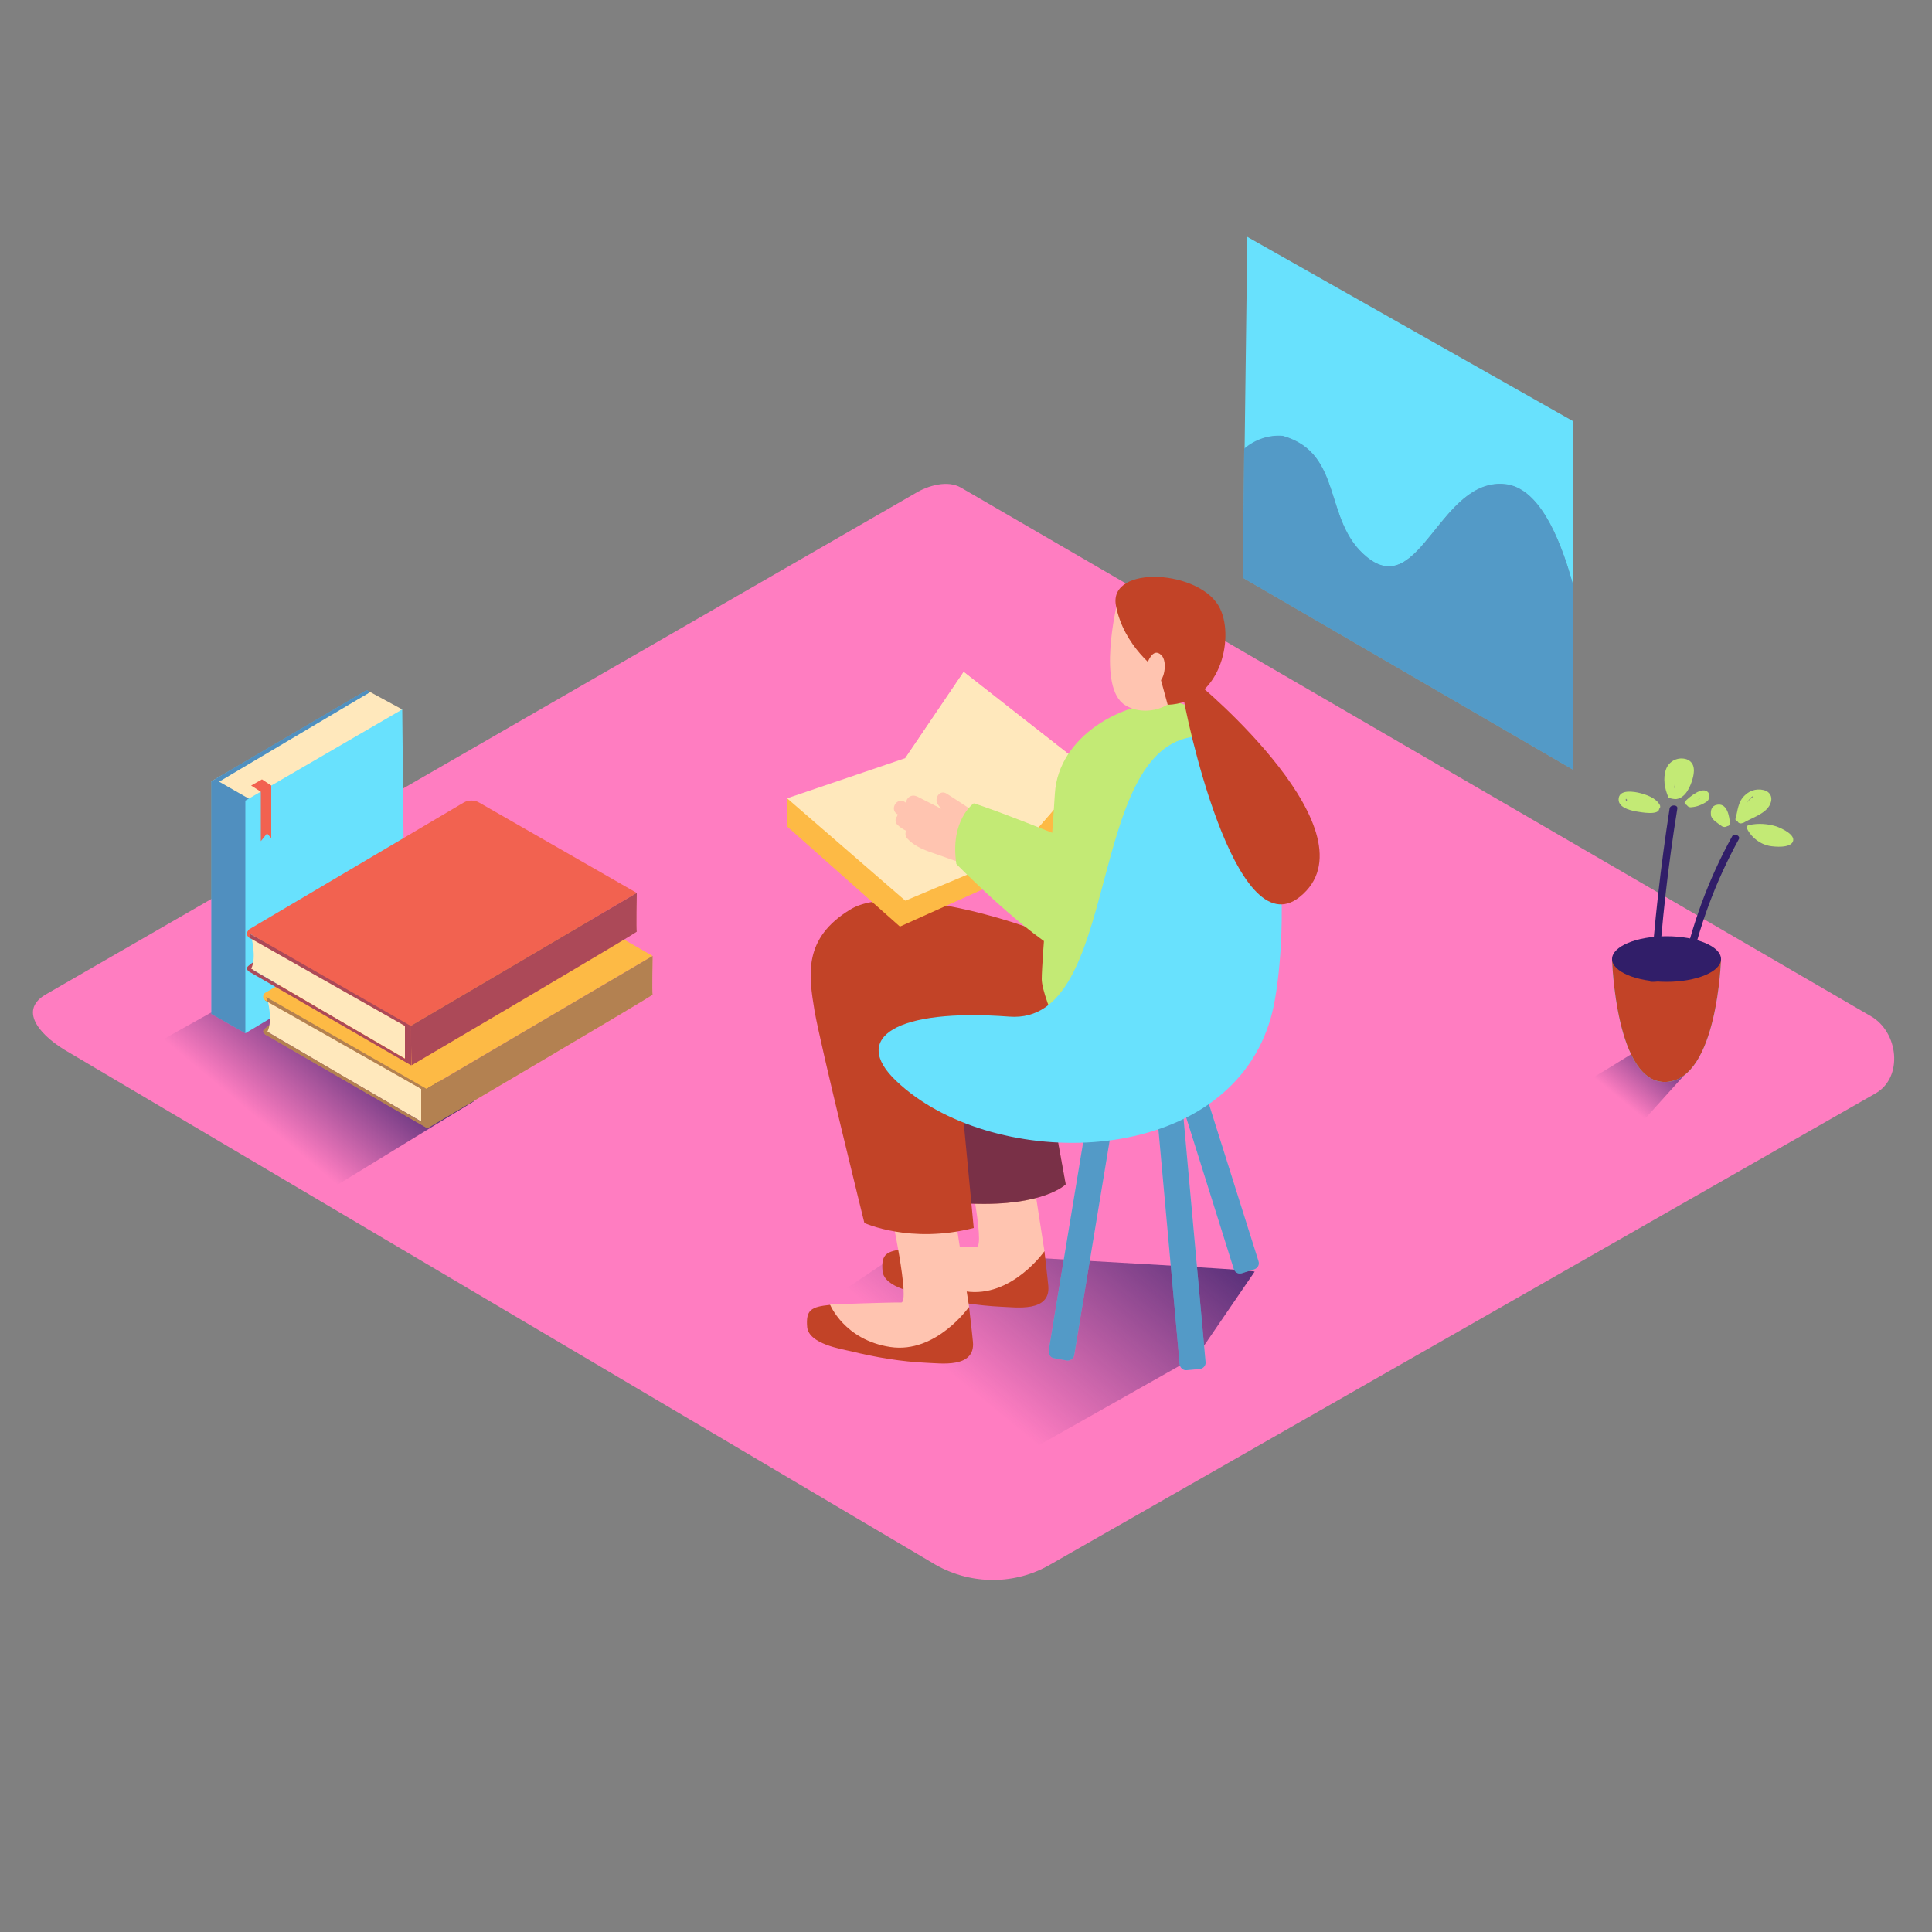 <svg transform="scale(1)" version="1.1" id="Layer_1" xmlns="http://www.w3.org/2000/svg" xmlns:xlink="http://www.w3.org/1999/xlink" x="0px" y="0px" viewBox="0 0 500 500" xml:space="preserve" class="show_show__wrapper__graphic__5Waiy "><rect x="0" y="0" width="500" height="500" fill="#808080" stroke="none"/><title>React</title><style type="text/css">
	.st0{fill:#FF7DC1;}
	.st1{fill:url(#SVGID_1_);}
	.st2{fill:url(#SVGID_00000150783936399693101610000013439799767912827272_);}
	.st3{fill:url(#SVGID_00000147183419826785618520000013391746471761964673_);}
	.st4{fill:#68E1FD;}
	.st5{opacity:0.36;fill:#311E69;enable-background:new    ;}
	.st6{fill:#C24327;}
	.st7{fill:#FFC4B0;}
	.st8{opacity:0.5;fill:#311E69;enable-background:new    ;}
	.st9{fill:#FDBA45;}
	.st10{fill:#FFE8BC;}
	.st11{fill:#C3EA75;}
	.st12{fill:#311E69;}
	.st13{opacity:0.42;fill:#311E69;enable-background:new    ;}
	.st14{fill:#F26250;}
</style><g id="background"><path class="st0" d="M242.2,405L17.9,272.4c-7.1-4-13.3-10.6-6.3-14.9l225.2-129.8c3.4-2.1,8.5-3.5,11.9-1.5L484.2,263
		c7.1,4.1,8.4,15.7,1.3,19.9l-213.7,122C262.7,410.2,251.4,410.2,242.2,405z"></path><linearGradient id="SVGID_1_" gradientUnits="userSpaceOnUse" x1="302.12" y1="211.772" x2="247.39" y2="145.322" gradientTransform="matrix(1 0 0 -1 0 502)"><stop offset="0" style="stop-color: rgb(49, 30, 105);"></stop><stop offset="1" style="stop-color: rgb(49, 30, 105); stop-opacity: 0;"></stop></linearGradient><path class="st1" d="M234.3,323.2l-38.1,25.6l64.2,30l49.4-27.9l14.9-21.8C323.3,328.3,235.7,324.1,234.3,323.2z"></path><linearGradient id="SVGID_00000116217119968555633650000007660970709019088053_" gradientUnits="userSpaceOnUse" x1="433.491" y1="236.509" x2="418.451" y2="218.249" gradientTransform="matrix(1 0 0 -1 0 502)"><stop offset="0" style="stop-color: rgb(49, 30, 105);"></stop><stop offset="1" style="stop-color: rgb(49, 30, 105); stop-opacity: 0;"></stop></linearGradient><path d="M427.1,269.7c-6.5,4.1-13.2,8.4-20.1,12.1
		l17.5,9.1L437,277C433.3,275.2,430,272.7,427.1,269.7z" style="fill: url(&quot;#SVGID_00000116217119968555633650000007660970709019088053_&quot;);"></path><linearGradient id="SVGID_00000136393771510658702940000013145624009956202673_" gradientUnits="userSpaceOnUse" x1="92.89" y1="241.65" x2="67.76" y2="211.66" gradientTransform="matrix(1 0 0 -1 0 502)"><stop offset="0" style="stop-color: rgb(49, 30, 105);"></stop><stop offset="1" style="stop-color: rgb(49, 30, 105); stop-opacity: 0;"></stop></linearGradient><path d="M67.6,254.8l-38.3,21.4
		c0,0,41.6,26.7,53,33.5l40.5-24.8" style="fill: url(&quot;#SVGID_00000136393771510658702940000013145624009956202673_&quot;);"></path></g><g id="image"><path class="st4" d="M332,112.9c15.8,4.5,10.3,22,21.7,31.3c13.8,11.3,19-20.9,36-18.8c8.2,1,13.7,12.5,17.4,26v-42.4l-84.3-47.7
		l-0.7,55C324.8,113.8,328.4,112.6,332,112.9z"></path><path class="st4" d="M407.1,199.2v-47.9c-3.7-13.4-9.2-25-17.4-26c-17-2-22.2,30.2-36,18.8c-11.4-9.3-5.9-26.8-21.7-31.3
		c-3.6-0.3-7.2,0.9-10,3.3l-0.4,33.4L407.1,199.2z"></path><path class="st5" d="M407.1,199.2v-47.9c-3.7-13.4-9.2-25-17.4-26c-17-2-22.2,30.2-36,18.8c-11.4-9.3-5.9-26.8-21.7-31.3
		c-3.6-0.3-7.2,0.9-10,3.3l-0.4,33.4L407.1,199.2z"></path></g><g id="character"><path class="st6" d="M234.3,323.2c1.1-0.1,4.5-0.2,5.8-0.2c3.9,3,9.1,4.1,13.5,4.6c5.5,0.6,11.9-0.2,16.7-3.8c0.6,5,1,9,1,9
		c0.6,6.9-8.5,5.5-11.9,5.4c-6.6-0.3-13.2-1.4-19.7-3c-2.5-0.6-10.8-1.9-11.3-6.2C228,324.5,229.4,323.8,234.3,323.2z"></path><path class="st7" d="M249.9,298.5c0,0,5.3,24.3,2.8,24.2s-18.4,0.5-18.4,0.5s3.7,9.2,15.6,11c11.9,1.8,20.4-10.4,20.4-10.4
		l-4.7-30.3"></path><path class="st6" d="M272.3,287.2l3.5,19.3c0,0-5.6,5.7-24.3,5s0-34.2,0-34.2"></path><path class="st8" d="M272.3,287.2l3.5,19.3c0,0-5.6,5.7-24.3,5s0-34.2,0-34.2"></path><path class="st6" d="M214.8,337.7c1.1-0.1,4.5-0.2,5.8-0.2c3.9,3,9.1,4.1,13.5,4.6c5.5,0.6,11.9-0.2,16.7-3.8c0.6,5,1,9,1,9
		c0.6,6.9-8.5,5.5-11.9,5.4c-6.6-0.3-13.2-1.4-19.7-3c-2.6-0.6-10.8-1.9-11.3-6.2C208.5,339,209.9,338.2,214.8,337.7z"></path><path class="st7" d="M230.4,312.9c0,0,5.3,24.3,2.8,24.2s-18.4,0.5-18.4,0.5s3.7,9.2,15.6,11s20.4-10.4,20.4-10.4l-4.7-30.3"></path><path class="st6" d="M273.2,243.2c-2.7-2.5-40.5-15.4-53-7.9s-10.9,17.1-9.4,26.3c1.6,9.2,12.9,54.9,12.9,54.9s11.9,5.5,28.3,1.3
		l-3.5-36.8l47.2-25.8"></path><path class="st9" d="M203.7,206.6v7.3l29.2,25.9l32-14.4c0,0,18.3-21.6,18.3-21.8s-1.4-4.3-1.4-4.3"></path><polygon class="st10" points="203.7,206.6 234.3,233.1 262.6,221.2 281.7,199.2 249.4,173.9 234.3,196.2 	"></polygon><polygon class="st10" points="234.3,196.2 262.6,221.2 281.7,199.2 249.4,173.9 	"></polygon><path class="st4" d="M300.2,278.3l3.4-0.3c0.9-0.1,1.7,0.6,1.8,1.5l6.6,73c0.1,0.9-0.6,1.7-1.5,1.8l-3.4,0.3
		c-0.9,0.1-1.7-0.6-1.8-1.5l-6.6-73C298.6,279.2,299.3,278.4,300.2,278.3z"></path><path class="st4" d="M285.2,276.2l3.3,0.6c0.9,0.1,1.5,1,1.4,1.9l-11.9,72c-0.1,0.9-1,1.5-1.9,1.4l-3.3-0.6c-0.9-0.1-1.5-1-1.4-1.9
		l11.9-72C283.4,276.7,284.3,276.1,285.2,276.2z"></path><path class="st4" d="M298.5,256.9l3.2-1c0.9-0.3,1.8,0.2,2.1,1.1l21.9,69.4c0.3,0.9-0.2,1.8-1.1,2.1l-3.2,1
		c-0.9,0.3-1.8-0.2-2.1-1.1L297.5,259C297.2,258.1,297.7,257.2,298.5,256.9z"></path><path class="st5" d="M300.2,278.3l3.4-0.3c0.9-0.1,1.7,0.6,1.8,1.5l6.6,73c0.1,0.9-0.6,1.7-1.5,1.8l-3.4,0.3
		c-0.9,0.1-1.7-0.6-1.8-1.5l-6.6-73C298.6,279.2,299.3,278.4,300.2,278.3z"></path><path class="st5" d="M285.2,276.2l3.3,0.6c0.9,0.1,1.5,1,1.4,1.9l-11.9,72c-0.1,0.9-1,1.5-1.9,1.4l-3.3-0.6c-0.9-0.1-1.5-1-1.4-1.9
		l11.9-72C283.4,276.7,284.3,276.1,285.2,276.2z"></path><path class="st5" d="M298.5,256.9l3.2-1c0.9-0.3,1.8,0.2,2.1,1.1l21.9,69.4c0.3,0.9-0.2,1.8-1.1,2.1l-3.2,1
		c-0.9,0.3-1.8-0.2-2.1-1.1L297.5,259C297.2,258.1,297.7,257.2,298.5,256.9z"></path><path class="st11" d="M315.6,210.3c0,0,0.8-28.2-12.1-28.6s-29.6,8.8-30.5,23.7s-3.4,42.8-3.4,48c0,5.2,9.4,24.5,9.4,24.5"></path><path class="st7" d="M232.4,210.8l-0.2-0.1c-2-1.2-0.2-4.4,1.9-3.2l0.4,0.3c0-1,0.8-1.9,1.9-1.9c0.3,0,0.6,0.1,0.9,0.2
		c2.1,1.1,4.2,2.1,6.3,3.2c-0.3-0.3-0.5-0.6-0.8-1c-1.2-1.5,0.3-4.1,2.2-2.9c2.5,1.6,5,3.2,7.4,4.9c0.9,0.6,1.1,1.8,0.5,2.7
		c0,0,0,0.1-0.1,0.1l0.4,0.3c0.8,0.6,1,1.7,0.5,2.5c0.2,0.6,0.1,1.2-0.2,1.7c1.1,0.8,0.5,2.5-0.7,3c0,0.1-0.1,0.1-0.2,0.2l2.2,0.8
		c2.2,0.8,1.3,4.3-1,3.5l-11.1-3.9c-2.9-1-5.8-1.9-7.9-4.2c-0.5-0.5-0.6-1.3-0.3-2c-0.8-0.4-1.6-0.9-2.2-1.5
		c-0.7-0.6-0.7-1.6-0.1-2.3C232.2,211,232.3,210.9,232.4,210.8z"></path><path class="st11" d="M278,217.8c0,0-20-8.1-26-9.9c0,0-6.2,4.3-4.5,15.7c0,0,18.1,18.5,29.2,24"></path><path class="st4" d="M327.2,268.2c0.8-1.9,1.5-4,2-6c4-15.6,6.6-74-19.7-71.6c-28.8,2.6-19.1,74.7-48.3,72.5s-41.2,5.4-29.2,16.7
		C255.9,302.5,312.5,303,327.2,268.2z"></path><path class="st7" d="M289.1,156.2c0,0-5.3,21.8,2.1,26.3c5.2,3.2,13.8,1.1,16.8-7.4S296.8,150.8,289.1,156.2z"></path><path class="st6" d="M299.8,173.6c0,0-9-6.2-11-16.9s22.3-9.3,27,0.9c3.7,7.9-0.1,24.3-13.6,24.8L299.8,173.6z"></path><path class="st6" d="M309,176.1c1.8,1.2,47.6,39.7,27.4,56c-16.9,13.6-29.8-48-30.3-52.7"></path><path class="st7" d="M296.9,171.7c0,0,1.4-4.3,3.6-2.2c1.9,1.7,0.6,7.5-1,6.9"></path></g><g id="plant"><path class="st4" d="M445.4,248.2c0,0-0.9,31-14.1,31.8s-14.1-31.8-14.1-31.8"></path><path class="st6" d="M445.4,248.2c0,0-0.9,31-14.1,31.8s-14.1-31.8-14.1-31.8"></path><ellipse class="st12" cx="431.3" cy="248.2" rx="14.1" ry="5.9"></ellipse><path class="st12" d="M435.1,252.2c2.6-12.5,7-24.6,13.2-35.8c0.5-0.9,2.2-0.1,1.7,0.8c-6.1,11.1-10.5,23-13,35.4
		C436.9,253.6,435,253.2,435.1,252.2z"></path><path class="st12" d="M427.1,254.1c1-15,2.7-30,5-44.9c0.2-1,2.1-1,2,0c-2.4,14.9-4.1,29.8-5,44.8
		C428.4,254.1,427.7,254.1,427.1,254.1z"></path><path class="st11" d="M452.8,213.5c2.3-0.5,4.8-0.3,7,0.4c1.6,0.6,4.9,2.2,4.2,3.9s-4.6,1.4-6.2,1.1c-2.3-0.5-4.3-2-5.5-4.1
		c0-0.1,0-0.1-0.1-0.2c-0.2-0.3-0.2-0.8,0.2-1C452.5,213.6,452.6,213.5,452.8,213.5z"></path><path class="st11" d="M449.7,212.6c0.2,0.5,0.8,0.6,1.3,0.4c0,0,0,0,0.1,0c2.2-1.3,4.9-2.1,6.4-3.9c1.1-1.3,1.5-3.4-0.4-4.4
		c-1.9-0.8-4.1-0.3-5.5,1.1c-1.8,1.6-1.9,4-2.4,6C449,212,449.2,212.5,449.7,212.6z M453.7,206c0,0.1,0,0.1,0,0.2
		c-0.6,0.4-1.2,1-1.6,1.6C452.5,207.1,453,206.4,453.7,206L453.7,206z"></path><path class="st11" d="M443.9,208.4c3.2-1.1,3.7,3.2,3.8,4.7c0,0.4-0.3,0.7-0.7,0.7c-0.4,0.3-1,0.3-1.4,0c-1.1-0.8-2.4-1.5-2.8-2.7
		C442.7,210.2,442.7,208.9,443.9,208.4z"></path><path class="st11" d="M431.8,206.4c0.6,0.3,1.3,0.4,2,0.4c2.5-0.3,3.7-3.4,4.2-5.1s0.9-4.3-1.5-5.2c-2.2-0.7-4.5,0.4-5.3,2.5
		C430.3,201.4,430.8,204.1,431.8,206.4z M433.2,204.1c0-0.4,0-0.9,0-1.3c0,0.3,0,0.6,0.1,0.9l0,0C433.3,203.7,433.2,204,433.2,204.1
		L433.2,204.1z"></path><path class="st11" d="M418.9,206.8c-0.1,2,2.4,2.8,4.5,3.2c1.3,0.2,5.9,1.1,6-0.7c0.3-0.2,0.3-0.6,0.2-0.9c-1-1.9-3.5-2.8-5.8-3.3
		C421.7,204.7,419,204.6,418.9,206.8z M420.8,206.7c0.1,0.1,0.2,0.2,0.3,0.3c-0.1,0.1-0.1,0.2-0.1,0.4
		C420.7,207.2,420.7,206.9,420.8,206.7z"></path><path class="st11" d="M436.6,208.4c0.2,0.4,0.7,0.6,1.2,0.5c1.3-0.1,2.6-0.6,3.7-1.3c0.9-0.5,1.1-1.7,0.6-2.5c0,0,0,0,0,0
		c-1.5-1.8-5,1.3-5.9,2.2C435.7,207.7,436.1,208.2,436.6,208.4z M439.4,206.9l-0.2,0.1c0.1-0.1,0.6-0.3,1-0.5l0,0
		C440,206.6,439.7,206.8,439.4,206.9z"></path></g><g id="book"><polyline class="st10" points="95.8,179.1 104.1,183.6 81.4,204.9 61.4,211.2 54.7,202.2 	"></polyline><polyline class="st4" points="64.4,206.7 56.7,202.3 95.8,179.1 94.9,178.6 54.7,202.2 54.7,262.4 63.5,267.4 66.8,263.9 	"></polyline><polyline class="st13" points="64.4,206.7 56.7,202.3 95.8,179.1 94.9,178.6 54.7,202.2 54.7,262.4 63.5,267.4 66.8,263.9 	"></polyline><polygon class="st4" points="104.1,183.6 63.5,207.2 63.5,267.4 104.7,242.8 	"></polygon><polygon class="st14" points="65,203.3 67.5,204.9 67.5,217.7 69.1,215.7 70.2,216.9 70.2,203.3 67.8,201.7 	"></polygon><path class="st9" d="M69.2,267.9c-0.2,0-2-0.7-0.5-1.8c1-0.8,2-1.5,3.1-2.1"></path><path class="st5" d="M69.2,267.9c-0.2,0-2-0.7-0.5-1.8c1-0.8,2-1.5,3.1-2.1"></path><path class="st10" d="M69.2,258.6c0,0,1.5,5.5,0,8.4l20.1,11.8l19.8,11.5v-8.5"></path><path class="st9" d="M68.5,257.8c0,0.4,0.1,0.8,0.1,1.1l40.4,22.9v8.5l-40.4-23.6c0,0.3,0,0.7,0,1l42,24.3v-11.6L68.5,257.8z"></path><path class="st5" d="M68.5,257.8c0,0.4,0.1,0.8,0.1,1.1l40.4,22.9v8.5l-40.4-23.6c0,0.3,0,0.7,0,1l42,24.3v-11.6L68.5,257.8z"></path><path class="st9" d="M68.7,257.9l41.7,23.9l58.5-34.4L128.1,224c-1.2-0.7-2.8-0.7-4,0l-55.4,32.9c-0.3,0.2-0.4,0.5-0.2,0.8
		C68.6,257.8,68.6,257.8,68.7,257.9z"></path><path class="st9" d="M110.6,292c0,0,58.5-34.4,58.3-34.6s0-10,0-10l-58.5,34.4L110.6,292z"></path><path class="st5" d="M110.6,292c0,0,58.5-34.4,58.3-34.6s0-10,0-10l-58.5,34.4L110.6,292z"></path><path class="st9" d="M68.7,256.9c-0.3,0.2-0.6,0.6-0.6,1c-0.1,0.7,0.7,1.1,1,1.2"></path><path class="st14" d="M65,251.6c-0.2,0-2-0.7-0.5-1.8c1-0.8,2-1.5,3.1-2.1"></path><path class="st5" d="M65,251.6c-0.2,0-2-0.7-0.5-1.8c1-0.8,2-1.5,3.1-2.1"></path><path class="st10" d="M65,242.3c0,0,1.5,5.5,0,8.4l20.1,11.8l19.8,11.5v-8.5"></path><path class="st14" d="M64.3,241.5c0,0.4,0.1,0.8,0.1,1.1l40.4,22.9v8.5l-40.4-23.6c0,0.3,0,0.7,0,1l42,24.3v-11.6L64.3,241.5z"></path><path class="st5" d="M64.3,241.5c0,0.4,0.1,0.8,0.1,1.1l40.4,22.9v8.5l-40.4-23.6c0,0.3,0,0.7,0,1l42,24.3v-11.6L64.3,241.5z"></path><path class="st14" d="M64.6,241.6l41.7,23.9l58.5-34.4L124,207.7c-1.2-0.7-2.8-0.7-4,0l-55.5,32.8c-0.3,0.2-0.4,0.5-0.2,0.8
		C64.4,241.5,64.5,241.6,64.6,241.6z"></path><path class="st14" d="M106.5,275.7c0,0,58.5-34.4,58.3-34.6s0-10,0-10l-58.5,34.4L106.5,275.7z"></path><path class="st5" d="M106.5,275.7c0,0,58.5-34.4,58.3-34.6s0-10,0-10l-58.5,34.4L106.5,275.7z"></path><path class="st14" d="M64.5,240.6c-0.3,0.2-0.6,0.6-0.6,1c-0.1,0.7,0.7,1.1,0.9,1.2"></path></g></svg>
